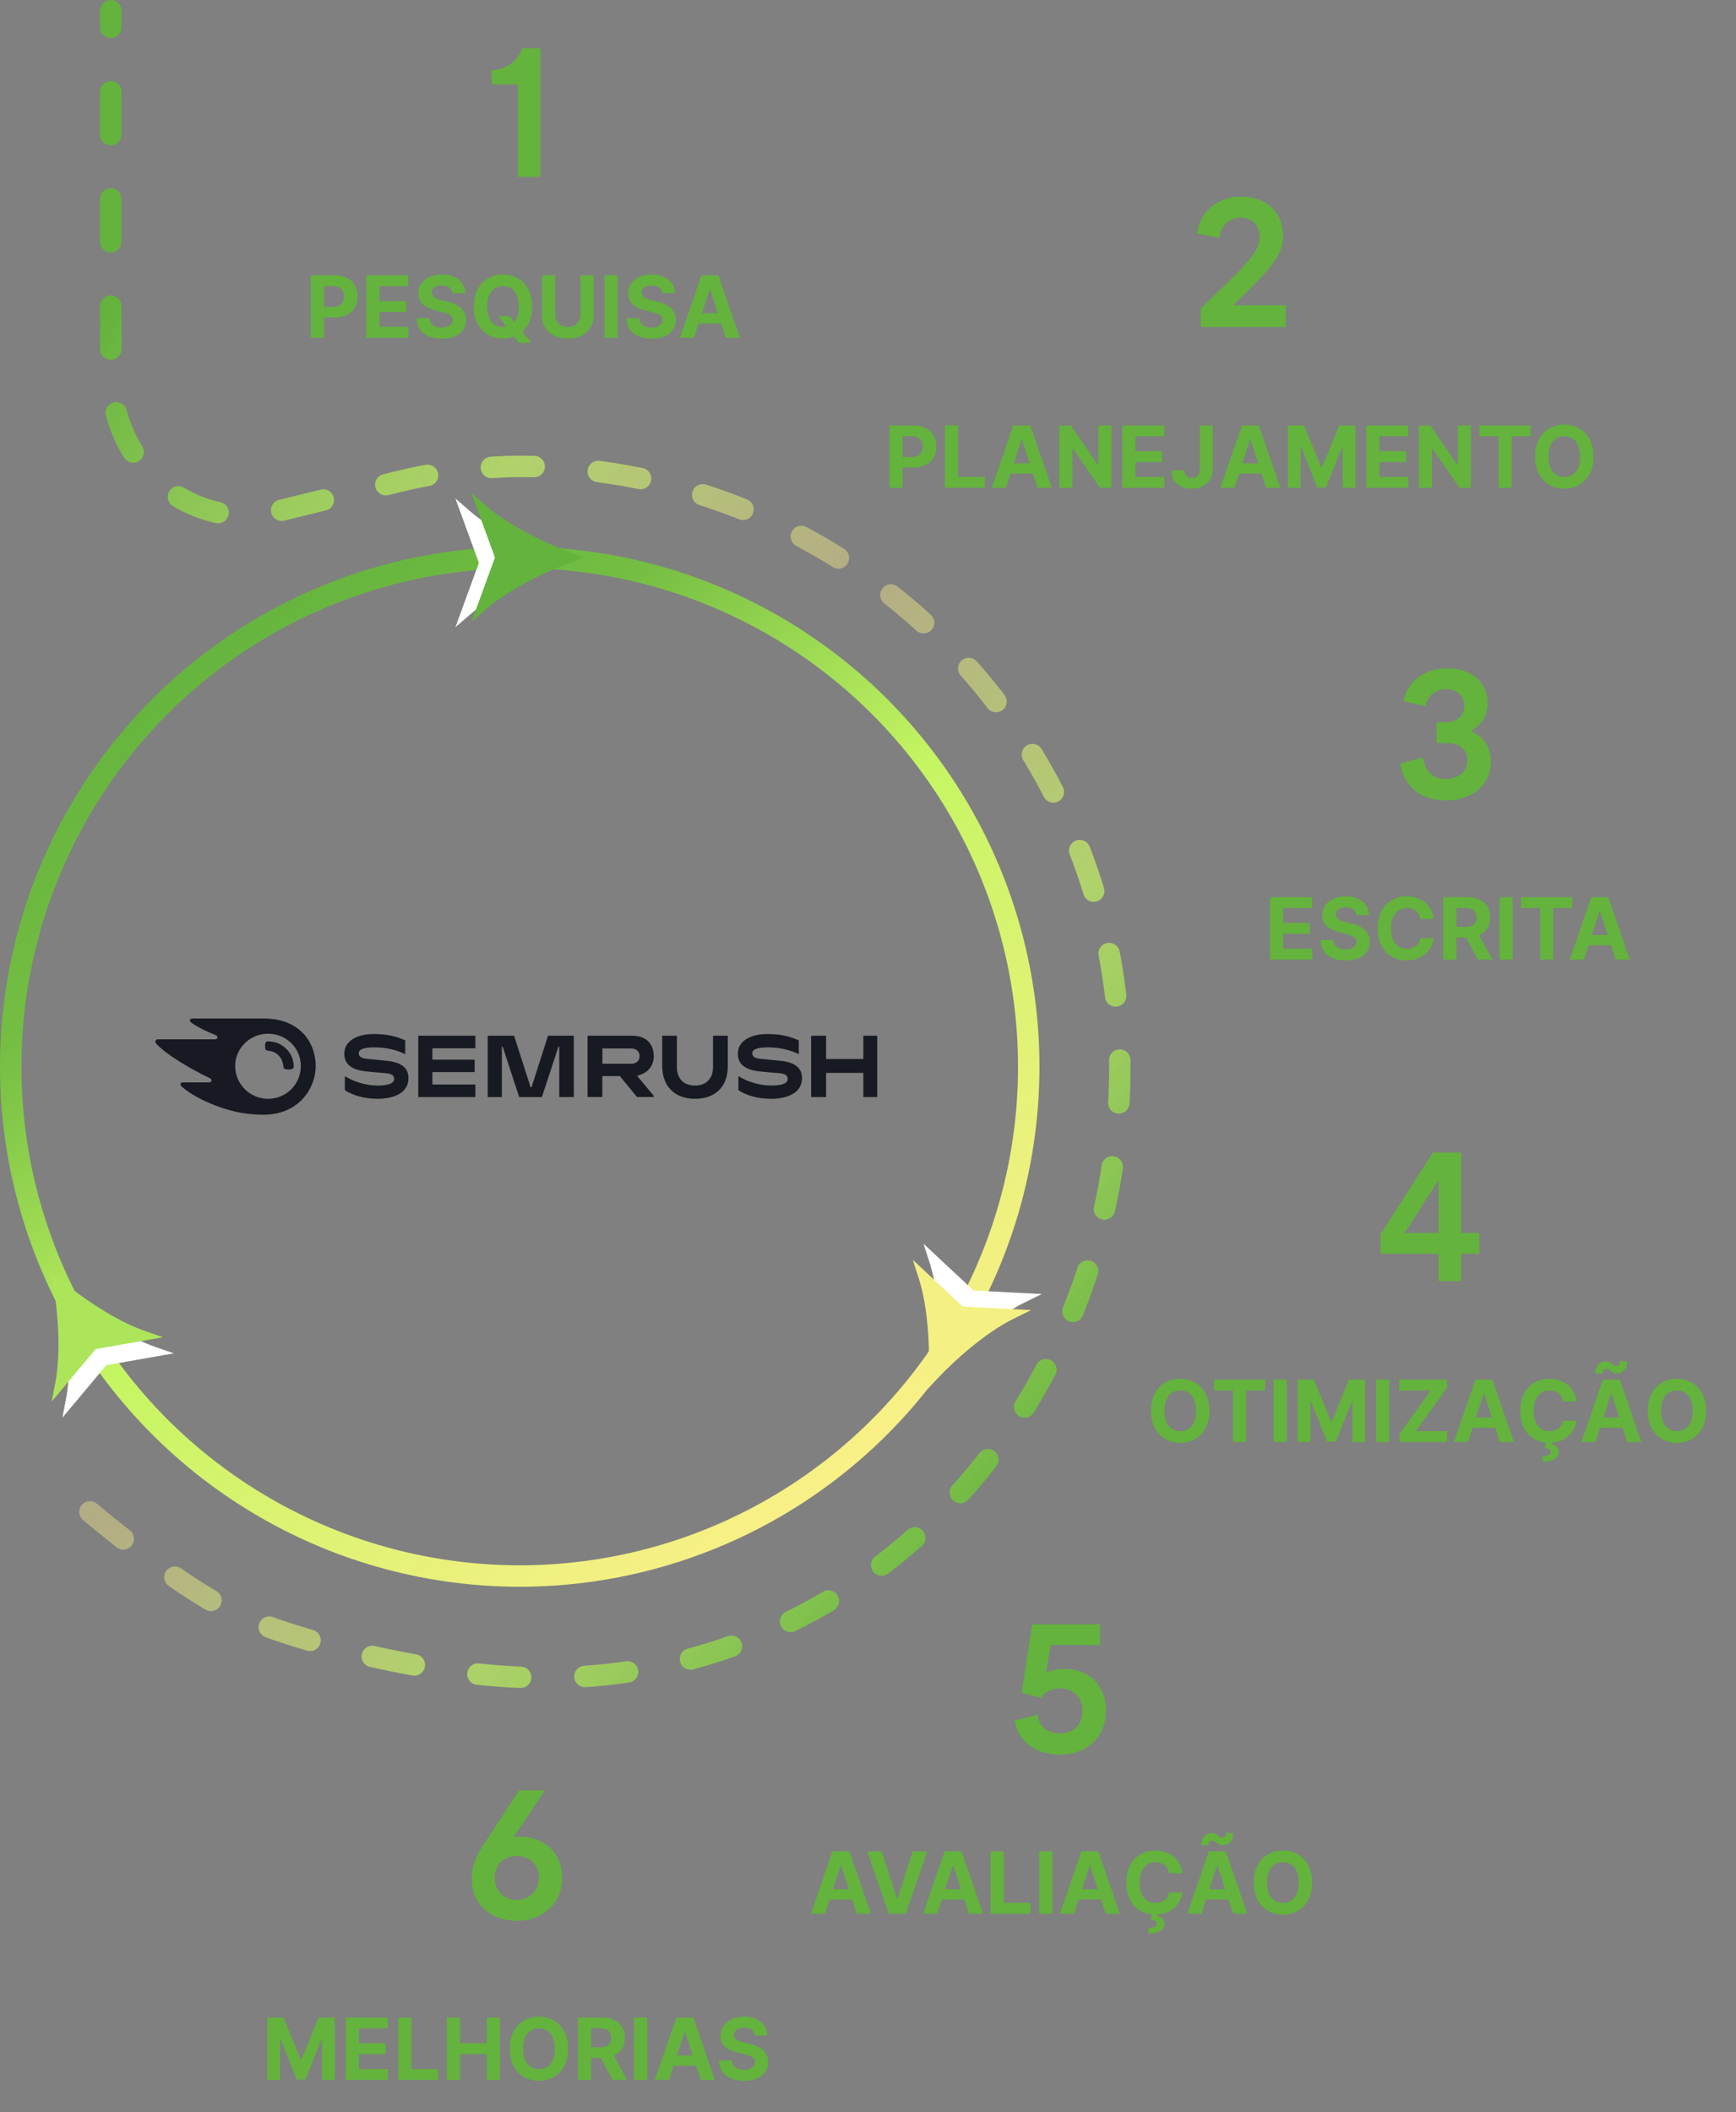 <svg width="324" height="394" viewBox="0 0 324 394" fill="none" xmlns="http://www.w3.org/2000/svg">
<rect x="0" y="0" width="324" height="394" fill="#808080" stroke="none"/>
<ellipse cx="97" cy="199" rx="95" ry="95" stroke="url(#paint0_linear_39_10545)" stroke-width="4" stroke-linecap="round" stroke-linejoin="round"/>
<g clip-path="url(#clip0_39_10545)">
<path d="M122.017 197.021C122.017 194.816 120.66 193.211 118.06 193.211H109.66V204.64H112.419V200.74H115.686L118.885 204.64H121.994V204.392L118.885 200.672C120.841 200.277 122.017 198.852 122.017 197.021ZM117.755 198.434H112.43V195.585H117.755C118.738 195.585 119.371 196.105 119.371 197.009C119.371 197.936 118.761 198.434 117.755 198.434Z" fill="#171A22"/>
<path d="M163.721 193.211H161.132V197.552H154.179V193.211H151.387V204.652H154.179V200.141H161.132V204.652H163.721V193.211Z" fill="#171A22"/>
<path d="M102.278 193.211L99.203 202.832H99.033L95.947 193.211H91.029V204.652H93.663V195.257H93.822L96.897 204.652H101.136L104.222 195.257H104.381V204.652H107.094V193.211H102.278Z" fill="#171A22"/>
<path d="M72.23 197.891C71.258 197.79 69.438 197.62 68.465 197.518C67.504 197.417 66.95 197.134 66.95 196.501C66.95 195.89 67.538 195.382 69.912 195.382C72.015 195.382 73.948 195.834 75.633 196.648V194.093C73.948 193.29 72.083 192.895 69.765 192.895C66.51 192.895 64.26 194.251 64.26 196.557C64.26 198.502 65.582 199.564 68.228 199.858C69.189 199.96 70.817 200.107 71.959 200.198C73.202 200.299 73.564 200.684 73.564 201.249C73.564 202.029 72.693 202.504 70.489 202.504C68.25 202.504 65.978 201.769 64.362 200.74V203.374C65.662 204.245 67.9 204.98 70.398 204.98C73.948 204.98 76.232 203.612 76.232 201.159C76.254 199.304 75.034 198.185 72.23 197.891Z" fill="#171A22"/>
<path d="M78.062 193.211V204.652H88.723V202.311H80.697V199.994H88.588V197.676H80.697V195.551H88.723V193.211H78.062Z" fill="#171A22"/>
<path d="M145.679 197.891C144.707 197.79 142.887 197.62 141.914 197.518C140.954 197.417 140.4 197.134 140.4 196.501C140.4 195.89 140.987 195.382 143.361 195.382C145.464 195.382 147.397 195.834 149.082 196.648V194.093C147.397 193.29 145.532 192.895 143.215 192.895C139.959 192.895 137.709 194.251 137.709 196.557C137.709 198.502 139.032 199.564 141.677 199.858C142.638 199.96 144.266 200.107 145.408 200.198C146.651 200.299 147.013 200.684 147.013 201.249C147.013 202.029 146.143 202.504 143.938 202.504C141.7 202.504 139.427 201.769 137.811 200.74V203.374C139.111 204.245 141.349 204.98 143.848 204.98C147.397 204.98 149.681 203.612 149.681 201.159C149.704 199.304 148.483 198.185 145.679 197.891Z" fill="#171A22"/>
<path d="M133.073 193.211V199.067C133.073 201.283 131.728 202.504 129.704 202.504C127.669 202.504 126.335 201.305 126.335 199.033V193.211H123.588V198.773C123.588 202.922 126.177 204.979 129.749 204.979C133.175 204.979 135.831 203.012 135.831 198.909V193.211H133.073V193.211Z" fill="#171A22"/>
<path d="M54.809 198.863C54.809 199.417 54.527 199.508 53.826 199.508C53.08 199.508 52.944 199.383 52.865 198.818C52.718 197.382 51.746 196.161 50.118 196.026C49.598 195.98 49.473 195.788 49.473 195.144C49.473 194.545 49.564 194.262 50.027 194.262C52.854 194.273 54.809 196.546 54.809 198.863ZM58.924 198.863C58.924 194.556 56.008 190 49.27 190H35.885C35.613 190 35.444 190.136 35.444 190.384C35.444 190.52 35.546 190.644 35.636 190.712C36.122 191.097 36.846 191.526 37.795 192.001C38.722 192.464 39.446 192.77 40.169 193.064C40.475 193.188 40.588 193.324 40.588 193.493C40.588 193.731 40.418 193.878 40.09 193.878H29.463C29.147 193.878 29 194.081 29 194.285C29 194.454 29.056 194.601 29.203 194.748C30.063 195.653 31.442 196.738 33.443 197.993C35.195 199.089 37.366 200.276 39.095 201.102C39.389 201.237 39.48 201.395 39.48 201.565C39.468 201.757 39.322 201.915 38.982 201.915H34.11C33.839 201.915 33.68 202.062 33.68 202.289C33.68 202.413 33.782 202.571 33.918 202.696C35.026 203.702 36.8 204.798 39.163 205.804C42.317 207.15 45.517 207.952 49.112 207.952C55.929 207.952 58.924 202.854 58.924 198.863ZM50.027 204.979C46.681 204.979 43.889 202.255 43.889 198.863C43.889 195.517 46.681 192.838 50.027 192.838C53.464 192.838 56.143 195.517 56.143 198.863C56.132 202.255 53.453 204.979 50.027 204.979Z" fill="#171A22"/>
</g>
<path d="M16.789 282.037C28.543 291.791 37.829 298.215 44.646 301.311C54.872 305.954 80.386 313 101.708 313C163.565 313 209.001 260.856 209.001 199C209.001 137.144 158.857 87 97 87C95.91 87 94.658 87.034 93.242 87.103C86.843 87.413 80.489 88.337 74.266 89.863L51.203 95.516C37.979 98.758 22.5 89.863 20.678 71.571V2" stroke="url(#paint1_linear_39_10545)" stroke-width="4" stroke-linecap="round" stroke-linejoin="round" stroke-dasharray="8 12"/>
<path d="M19.849 254.671L11.646 264.461L12.331 260.891C13.406 255.281 12.808 247.631 11.971 242.784L11.537 240.275L13.493 241.905C17.273 245.054 23.603 249.397 28.995 251.269L32.43 252.461L19.849 254.671V254.671Z" fill="white"/>
<path d="M17.849 251.671L9.646 261.461L10.331 257.891C11.406 252.281 10.808 244.631 9.971 239.784L9.537 237.275L11.493 238.905C15.273 242.054 21.603 246.397 26.995 248.269L30.43 249.461L17.849 251.671V251.671Z" fill="#ADE55A"/>
<path d="M181.698 240.735L194.453 241.395L191.189 242.996C186.062 245.513 180.313 250.596 176.945 254.181L175.203 256.037L175.327 253.494C175.567 248.581 175.227 240.912 173.477 235.478L172.361 232.018L181.698 240.735V240.735Z" fill="white"/>
<path d="M179.698 243.735L192.453 244.395L189.189 245.996C184.062 248.513 178.313 253.596 174.945 257.181L173.203 259.037L173.327 256.494C173.567 251.581 173.227 243.912 171.477 238.478L170.361 235.018L179.698 243.735V243.735Z" fill="#F4F083"/>
<path d="M89.377 105L85 93L87.75 95.379C92.07 99.115 98.994 102.422 103.611 104.119L106 105L103.611 105.88C98.994 107.578 92.068 110.888 87.75 114.622L85 117L89.377 105Z" fill="white"/>
<path d="M92.375 104L87.998 92L90.748 94.379C95.068 98.115 101.992 101.422 106.609 103.119L108.998 104L106.609 104.88C101.992 106.578 95.066 109.888 90.748 113.622L87.998 116L92.375 104Z" fill="#63B33D"/>
<path d="M96.646 33H100.87V9H97.446C96.87 10.952 94.918 12.968 91.75 13.128V15.752H96.646V33Z" fill="#63B33D"/>
<path d="M57.994 63V51.364H62.585C63.467 51.364 64.219 51.532 64.84 51.869C65.462 52.203 65.935 52.667 66.261 53.261C66.59 53.852 66.755 54.534 66.755 55.307C66.755 56.08 66.588 56.761 66.255 57.352C65.922 57.943 65.439 58.403 64.806 58.733C64.177 59.062 63.416 59.227 62.522 59.227H59.596V57.256H62.124C62.598 57.256 62.988 57.174 63.295 57.011C63.605 56.845 63.837 56.615 63.988 56.324C64.143 56.028 64.221 55.689 64.221 55.307C64.221 54.92 64.143 54.583 63.988 54.295C63.837 54.004 63.605 53.778 63.295 53.619C62.984 53.456 62.59 53.375 62.113 53.375H60.454V63H57.994ZM68.353 63V51.364H76.194V53.392H70.813V56.165H75.791V58.193H70.813V60.972H76.217V63H68.353ZM84.463 54.71C84.417 54.252 84.222 53.896 83.877 53.642C83.533 53.388 83.065 53.261 82.474 53.261C82.072 53.261 81.733 53.318 81.457 53.432C81.18 53.542 80.968 53.695 80.82 53.892C80.677 54.089 80.605 54.312 80.605 54.562C80.597 54.771 80.641 54.953 80.735 55.108C80.834 55.263 80.968 55.398 81.139 55.511C81.309 55.621 81.506 55.718 81.73 55.801C81.953 55.881 82.192 55.949 82.445 56.006L83.491 56.256C83.999 56.369 84.464 56.521 84.889 56.71C85.313 56.9 85.68 57.133 85.991 57.409C86.302 57.686 86.542 58.011 86.713 58.386C86.887 58.761 86.976 59.191 86.98 59.676C86.976 60.388 86.794 61.006 86.434 61.528C86.078 62.047 85.563 62.451 84.889 62.739C84.218 63.023 83.409 63.165 82.463 63.165C81.523 63.165 80.705 63.021 80.008 62.733C79.315 62.445 78.773 62.019 78.383 61.455C77.997 60.886 77.794 60.184 77.775 59.347H80.156C80.182 59.737 80.294 60.062 80.491 60.324C80.692 60.581 80.959 60.776 81.292 60.909C81.629 61.038 82.01 61.102 82.434 61.102C82.851 61.102 83.213 61.042 83.519 60.92C83.83 60.799 84.07 60.631 84.241 60.415C84.411 60.199 84.497 59.951 84.497 59.67C84.497 59.409 84.419 59.189 84.264 59.011C84.112 58.833 83.889 58.682 83.593 58.557C83.302 58.432 82.944 58.318 82.519 58.216L81.252 57.898C80.271 57.659 79.497 57.286 78.928 56.778C78.36 56.271 78.078 55.587 78.082 54.727C78.078 54.023 78.266 53.407 78.644 52.881C79.027 52.354 79.552 51.943 80.218 51.648C80.885 51.352 81.642 51.205 82.491 51.205C83.355 51.205 84.108 51.352 84.752 51.648C85.4 51.943 85.904 52.354 86.264 52.881C86.624 53.407 86.809 54.017 86.82 54.71H84.463ZM93.026 58.955H95.117L96.168 60.307L97.203 61.511L99.151 63.955H96.856L95.515 62.307L94.828 61.33L93.026 58.955ZM99.328 57.182C99.328 58.451 99.087 59.53 98.606 60.42C98.129 61.311 97.477 61.99 96.651 62.46C95.829 62.926 94.905 63.159 93.879 63.159C92.845 63.159 91.917 62.924 91.095 62.455C90.273 61.985 89.623 61.305 89.146 60.415C88.668 59.525 88.43 58.447 88.43 57.182C88.43 55.913 88.668 54.833 89.146 53.943C89.623 53.053 90.273 52.375 91.095 51.909C91.917 51.439 92.845 51.205 93.879 51.205C94.905 51.205 95.829 51.439 96.651 51.909C97.477 52.375 98.129 53.053 98.606 53.943C99.087 54.833 99.328 55.913 99.328 57.182ZM96.833 57.182C96.833 56.36 96.71 55.667 96.464 55.102C96.222 54.538 95.879 54.11 95.436 53.818C94.992 53.526 94.473 53.381 93.879 53.381C93.284 53.381 92.765 53.526 92.322 53.818C91.879 54.11 91.534 54.538 91.288 55.102C91.045 55.667 90.924 56.36 90.924 57.182C90.924 58.004 91.045 58.697 91.288 59.261C91.534 59.826 91.879 60.254 92.322 60.545C92.765 60.837 93.284 60.983 93.879 60.983C94.473 60.983 94.992 60.837 95.436 60.545C95.879 60.254 96.222 59.826 96.464 59.261C96.71 58.697 96.833 58.004 96.833 57.182ZM108.338 51.364H110.798V58.92C110.798 59.769 110.595 60.511 110.19 61.148C109.788 61.784 109.226 62.28 108.502 62.636C107.779 62.989 106.936 63.165 105.974 63.165C105.008 63.165 104.163 62.989 103.44 62.636C102.716 62.28 102.154 61.784 101.752 61.148C101.351 60.511 101.15 59.769 101.15 58.92V51.364H103.61V58.71C103.61 59.153 103.707 59.547 103.9 59.892C104.097 60.237 104.374 60.508 104.73 60.705C105.086 60.901 105.5 61 105.974 61C106.451 61 106.866 60.901 107.218 60.705C107.574 60.508 107.849 60.237 108.042 59.892C108.239 59.547 108.338 59.153 108.338 58.71V51.364ZM115.282 51.364V63H112.822V51.364H115.282ZM123.619 54.71C123.573 54.252 123.378 53.896 123.034 53.642C122.689 53.388 122.221 53.261 121.63 53.261C121.229 53.261 120.89 53.318 120.613 53.432C120.337 53.542 120.124 53.695 119.977 53.892C119.833 54.089 119.761 54.312 119.761 54.562C119.753 54.771 119.797 54.953 119.892 55.108C119.99 55.263 120.124 55.398 120.295 55.511C120.465 55.621 120.662 55.718 120.886 55.801C121.109 55.881 121.348 55.949 121.602 56.006L122.647 56.256C123.155 56.369 123.621 56.521 124.045 56.71C124.469 56.9 124.837 57.133 125.147 57.409C125.458 57.686 125.698 58.011 125.869 58.386C126.043 58.761 126.132 59.191 126.136 59.676C126.132 60.388 125.95 61.006 125.59 61.528C125.234 62.047 124.719 62.451 124.045 62.739C123.374 63.023 122.566 63.165 121.619 63.165C120.679 63.165 119.861 63.021 119.164 62.733C118.471 62.445 117.929 62.019 117.539 61.455C117.153 60.886 116.95 60.184 116.931 59.347H119.312C119.338 59.737 119.45 60.062 119.647 60.324C119.848 60.581 120.115 60.776 120.448 60.909C120.785 61.038 121.166 61.102 121.59 61.102C122.007 61.102 122.369 61.042 122.676 60.92C122.986 60.799 123.227 60.631 123.397 60.415C123.568 60.199 123.653 59.951 123.653 59.67C123.653 59.409 123.575 59.189 123.42 59.011C123.268 58.833 123.045 58.682 122.749 58.557C122.458 58.432 122.1 58.318 121.676 58.216L120.409 57.898C119.427 57.659 118.653 57.286 118.085 56.778C117.517 56.271 117.234 55.587 117.238 54.727C117.234 54.023 117.422 53.407 117.801 52.881C118.183 52.354 118.708 51.943 119.374 51.648C120.041 51.352 120.799 51.205 121.647 51.205C122.511 51.205 123.265 51.352 123.909 51.648C124.556 51.943 125.06 52.354 125.42 52.881C125.78 53.407 125.965 54.017 125.977 54.71H123.619ZM129.531 63H126.894L130.911 51.364H134.082L138.093 63H135.457L132.542 54.023H132.451L129.531 63ZM129.366 58.426H135.593V60.347H129.366V58.426Z" fill="#63B33D"/>
<path d="M239.956 56.936H230.164L232.244 54.888C237.588 49.704 239.476 47.304 239.476 44.04C239.476 39.72 236.436 36.68 231.764 36.68C227.604 36.68 224.148 38.984 223.38 43.528L227.604 44.36C227.892 41.768 229.716 40.616 231.572 40.616C233.78 40.616 235.092 42.056 235.092 44.168C235.092 46.28 233.844 48.168 228.852 52.936L224.116 57.544V61H239.956V56.936Z" fill="#63B33D"/>
<path d="M165.996 91V79.364H170.587C171.469 79.364 172.221 79.532 172.842 79.869C173.464 80.203 173.937 80.667 174.263 81.261C174.592 81.852 174.757 82.534 174.757 83.307C174.757 84.079 174.59 84.761 174.257 85.352C173.924 85.943 173.441 86.403 172.808 86.733C172.179 87.062 171.418 87.227 170.524 87.227H167.598V85.256H170.126C170.6 85.256 170.99 85.174 171.297 85.011C171.607 84.845 171.839 84.615 171.99 84.324C172.145 84.028 172.223 83.689 172.223 83.307C172.223 82.921 172.145 82.583 171.99 82.296C171.839 82.004 171.607 81.778 171.297 81.619C170.986 81.456 170.592 81.375 170.115 81.375H168.456V91H165.996ZM176.355 91V79.364H178.815V88.972H183.804V91H176.355ZM187.736 91H185.099L189.116 79.364H192.287L196.298 91H193.662L190.747 82.023H190.656L187.736 91ZM187.571 86.426H193.798V88.347H187.571V86.426ZM207.432 79.364V91H205.307L200.244 83.676H200.159V91H197.699V79.364H199.858L204.881 86.682H204.983V79.364H207.432ZM209.464 91V79.364H217.305V81.392H211.925V84.165H216.902V86.193H211.925V88.972H217.328V91H209.464ZM223.92 79.364H226.352V87.477C226.352 88.227 226.184 88.879 225.847 89.432C225.513 89.985 225.049 90.411 224.455 90.71C223.86 91.01 223.169 91.159 222.381 91.159C221.68 91.159 221.044 91.036 220.472 90.79C219.903 90.54 219.453 90.161 219.119 89.653C218.786 89.142 218.621 88.5 218.625 87.727H221.074C221.081 88.034 221.144 88.297 221.261 88.517C221.383 88.733 221.547 88.9 221.756 89.017C221.968 89.131 222.218 89.188 222.506 89.188C222.809 89.188 223.064 89.123 223.273 88.994C223.485 88.862 223.646 88.669 223.756 88.415C223.866 88.161 223.92 87.849 223.92 87.477V79.364ZM230.392 91H227.756L231.773 79.364H234.943L238.955 91H236.318L233.403 82.023H233.312L230.392 91ZM230.227 86.426H236.455V88.347H230.227V86.426ZM240.355 79.364H243.389L246.594 87.182H246.73L249.935 79.364H252.969V91H250.582V83.426H250.486L247.474 90.943H245.849L242.838 83.398H242.741V91H240.355V79.364ZM254.996 91V79.364H262.837V81.392H257.456V84.165H262.433V86.193H257.456V88.972H262.859V91H254.996ZM274.526 79.364V91H272.401L267.338 83.676H267.253V91H264.793V79.364H266.952L271.974 86.682H272.077V79.364H274.526ZM276.115 81.392V79.364H285.672V81.392H282.109V91H279.678V81.392H276.115ZM297.408 85.182C297.408 86.451 297.167 87.53 296.686 88.421C296.209 89.311 295.557 89.99 294.732 90.46C293.91 90.926 292.985 91.159 291.959 91.159C290.925 91.159 289.997 90.924 289.175 90.454C288.353 89.985 287.703 89.305 287.226 88.415C286.749 87.525 286.51 86.447 286.51 85.182C286.51 83.913 286.749 82.833 287.226 81.943C287.703 81.053 288.353 80.375 289.175 79.909C289.997 79.439 290.925 79.204 291.959 79.204C292.985 79.204 293.91 79.439 294.732 79.909C295.557 80.375 296.209 81.053 296.686 81.943C297.167 82.833 297.408 83.913 297.408 85.182ZM294.913 85.182C294.913 84.36 294.79 83.667 294.544 83.102C294.302 82.538 293.959 82.11 293.516 81.818C293.072 81.526 292.554 81.381 291.959 81.381C291.364 81.381 290.845 81.526 290.402 81.818C289.959 82.11 289.614 82.538 289.368 83.102C289.125 83.667 289.004 84.36 289.004 85.182C289.004 86.004 289.125 86.697 289.368 87.261C289.614 87.826 289.959 88.254 290.402 88.546C290.845 88.837 291.364 88.983 291.959 88.983C292.554 88.983 293.072 88.837 293.516 88.546C293.959 88.254 294.302 87.826 294.544 87.261C294.79 86.697 294.913 86.004 294.913 85.182Z" fill="#63B33D"/>
<path d="M269.871 149.32C274.479 149.32 278.255 146.6 278.255 142.088C278.255 139.496 277.007 137.384 274.511 136.392C276.783 134.984 277.647 133.256 277.647 131.176C277.647 127.336 274.671 124.68 270.159 124.68C265.839 124.68 262.703 127.08 261.935 130.792L266.063 131.752C266.447 129.704 268.015 128.552 269.967 128.552C271.919 128.552 273.295 129.8 273.295 131.656C273.295 133.672 271.695 134.728 269.935 134.728H268.111V138.632H270.415C272.335 138.632 273.871 139.848 273.871 141.896C273.871 144.104 272.047 145.32 269.871 145.32C267.407 145.32 265.903 143.816 265.583 141.288L261.359 142.44C262.095 147.272 265.807 149.32 269.871 149.32Z" fill="#63B33D"/>
<path d="M237.039 179V167.364H244.88V169.392H239.499V172.165H244.476V174.193H239.499V176.972H244.902V179H237.039ZM253.148 170.71C253.103 170.252 252.908 169.896 252.563 169.642C252.218 169.388 251.75 169.261 251.159 169.261C250.758 169.261 250.419 169.318 250.142 169.432C249.866 169.542 249.654 169.695 249.506 169.892C249.362 170.089 249.29 170.312 249.29 170.562C249.283 170.771 249.326 170.953 249.421 171.108C249.519 171.263 249.654 171.398 249.824 171.511C249.995 171.621 250.192 171.718 250.415 171.801C250.639 171.881 250.877 171.949 251.131 172.006L252.176 172.256C252.684 172.369 253.15 172.521 253.574 172.71C253.998 172.9 254.366 173.133 254.676 173.409C254.987 173.686 255.228 174.011 255.398 174.386C255.572 174.761 255.661 175.191 255.665 175.676C255.661 176.388 255.48 177.006 255.12 177.528C254.764 178.047 254.248 178.451 253.574 178.739C252.904 179.023 252.095 179.165 251.148 179.165C250.209 179.165 249.391 179.021 248.694 178.733C248 178.445 247.459 178.019 247.069 177.455C246.682 176.886 246.48 176.184 246.461 175.347H248.841C248.868 175.737 248.98 176.062 249.176 176.324C249.377 176.581 249.644 176.777 249.978 176.909C250.315 177.038 250.695 177.102 251.12 177.102C251.536 177.102 251.898 177.042 252.205 176.92C252.516 176.799 252.756 176.631 252.926 176.415C253.097 176.199 253.182 175.951 253.182 175.67C253.182 175.409 253.105 175.189 252.949 175.011C252.798 174.833 252.574 174.682 252.279 174.557C251.987 174.432 251.629 174.318 251.205 174.216L249.938 173.898C248.957 173.659 248.182 173.286 247.614 172.778C247.046 172.271 246.764 171.587 246.767 170.727C246.764 170.023 246.951 169.407 247.33 168.881C247.712 168.354 248.237 167.943 248.904 167.648C249.57 167.352 250.328 167.205 251.176 167.205C252.04 167.205 252.794 167.352 253.438 167.648C254.086 167.943 254.589 168.354 254.949 168.881C255.309 169.407 255.495 170.017 255.506 170.71H253.148ZM267.587 171.438H265.098C265.053 171.116 264.96 170.83 264.82 170.58C264.68 170.326 264.5 170.11 264.28 169.932C264.06 169.754 263.807 169.617 263.519 169.523C263.235 169.428 262.926 169.381 262.593 169.381C261.99 169.381 261.466 169.53 261.019 169.83C260.572 170.125 260.225 170.557 259.979 171.125C259.733 171.689 259.61 172.375 259.61 173.182C259.61 174.011 259.733 174.708 259.979 175.273C260.229 175.837 260.578 176.263 261.025 176.551C261.471 176.839 261.989 176.983 262.576 176.983C262.905 176.983 263.21 176.939 263.49 176.852C263.775 176.765 264.026 176.638 264.246 176.472C264.466 176.301 264.648 176.095 264.792 175.852C264.939 175.61 265.042 175.333 265.098 175.023L267.587 175.034C267.523 175.568 267.362 176.083 267.104 176.58C266.85 177.072 266.507 177.513 266.076 177.903C265.648 178.29 265.136 178.597 264.542 178.824C263.951 179.047 263.282 179.159 262.536 179.159C261.498 179.159 260.57 178.924 259.752 178.455C258.937 177.985 258.293 177.305 257.82 176.415C257.35 175.525 257.115 174.447 257.115 173.182C257.115 171.913 257.354 170.833 257.831 169.943C258.309 169.053 258.956 168.375 259.775 167.909C260.593 167.439 261.513 167.205 262.536 167.205C263.21 167.205 263.835 167.299 264.411 167.489C264.99 167.678 265.504 167.955 265.951 168.318C266.398 168.678 266.761 169.119 267.042 169.642C267.326 170.165 267.507 170.763 267.587 171.438ZM269.351 179V167.364H273.942C274.821 167.364 275.571 167.521 276.192 167.835C276.817 168.146 277.292 168.587 277.618 169.159C277.948 169.727 278.113 170.396 278.113 171.165C278.113 171.937 277.946 172.602 277.613 173.159C277.279 173.712 276.796 174.136 276.164 174.432C275.535 174.727 274.774 174.875 273.88 174.875H270.806V172.898H273.482C273.952 172.898 274.342 172.833 274.652 172.705C274.963 172.576 275.194 172.383 275.346 172.125C275.501 171.867 275.578 171.547 275.578 171.165C275.578 170.778 275.501 170.453 275.346 170.188C275.194 169.922 274.961 169.722 274.647 169.585C274.336 169.445 273.944 169.375 273.471 169.375H271.811V179H269.351ZM275.635 173.705L278.527 179H275.811L272.982 173.705H275.635ZM282.311 167.364V179H279.851V167.364H282.311ZM283.892 169.392V167.364H293.449V169.392H289.887V179H287.455V169.392H283.892ZM295.607 179H292.971L296.988 167.364H300.158L304.169 179H301.533L298.618 170.023H298.527L295.607 179ZM295.442 174.426H301.669V176.347H295.442V174.426Z" fill="#63B33D"/>
<path d="M268.504 239H272.696V233.88H276.088V230.008H272.696V215H267.416L257.656 230.264V233.88H268.504V239ZM262.168 230.008L268.504 220.12V230.008H262.168Z" fill="#63B33D"/>
<path d="M225.72 263.182C225.72 264.451 225.48 265.53 224.999 266.42C224.521 267.311 223.87 267.991 223.044 268.46C222.222 268.926 221.298 269.159 220.271 269.159C219.237 269.159 218.309 268.924 217.487 268.455C216.665 267.985 216.016 267.305 215.538 266.415C215.061 265.525 214.822 264.447 214.822 263.182C214.822 261.913 215.061 260.833 215.538 259.943C216.016 259.053 216.665 258.375 217.487 257.909C218.309 257.439 219.237 257.205 220.271 257.205C221.298 257.205 222.222 257.439 223.044 257.909C223.87 258.375 224.521 259.053 224.999 259.943C225.48 260.833 225.72 261.913 225.72 263.182ZM223.226 263.182C223.226 262.36 223.103 261.667 222.857 261.102C222.614 260.538 222.271 260.11 221.828 259.818C221.385 259.527 220.866 259.381 220.271 259.381C219.677 259.381 219.158 259.527 218.714 259.818C218.271 260.11 217.927 260.538 217.68 261.102C217.438 261.667 217.317 262.36 217.317 263.182C217.317 264.004 217.438 264.697 217.68 265.261C217.927 265.826 218.271 266.254 218.714 266.545C219.158 266.837 219.677 266.983 220.271 266.983C220.866 266.983 221.385 266.837 221.828 266.545C222.271 266.254 222.614 265.826 222.857 265.261C223.103 264.697 223.226 264.004 223.226 263.182ZM226.568 259.392V257.364H236.125V259.392H232.562V269H230.131V259.392H226.568ZM240.159 257.364V269H237.699V257.364H240.159ZM242.183 257.364H245.217L248.422 265.182H248.558L251.763 257.364H254.797V269H252.411V261.426H252.314L249.303 268.943H247.678L244.666 261.398H244.57V269H242.183V257.364ZM259.284 257.364V269H256.824V257.364H259.284ZM261.183 269V267.54L266.99 259.392H261.172V257.364H270.081V258.824L264.268 266.972H270.092V269H261.183ZM273.986 269H271.349L275.366 257.364H278.537L282.548 269H279.912L276.997 260.023H276.906L273.986 269ZM273.821 264.426H280.048V266.347H273.821V264.426ZM294.216 261.438H291.727C291.682 261.116 291.589 260.83 291.449 260.58C291.309 260.326 291.129 260.11 290.909 259.932C290.689 259.754 290.436 259.617 290.148 259.523C289.864 259.428 289.555 259.381 289.222 259.381C288.619 259.381 288.095 259.53 287.648 259.83C287.201 260.125 286.854 260.557 286.608 261.125C286.362 261.689 286.239 262.375 286.239 263.182C286.239 264.011 286.362 264.708 286.608 265.273C286.858 265.837 287.206 266.263 287.653 266.551C288.1 266.839 288.617 266.983 289.205 266.983C289.534 266.983 289.839 266.939 290.119 266.852C290.403 266.765 290.655 266.638 290.875 266.472C291.095 266.301 291.277 266.095 291.42 265.852C291.568 265.61 291.67 265.333 291.727 265.023L294.216 265.034C294.152 265.568 293.991 266.083 293.733 266.58C293.479 267.072 293.136 267.513 292.705 267.903C292.277 268.29 291.765 268.597 291.17 268.824C290.58 269.047 289.911 269.159 289.165 269.159C288.127 269.159 287.199 268.924 286.381 268.455C285.566 267.985 284.922 267.305 284.449 266.415C283.979 265.525 283.744 264.447 283.744 263.182C283.744 261.913 283.983 260.833 284.46 259.943C284.938 259.053 285.585 258.375 286.403 257.909C287.222 257.439 288.142 257.205 289.165 257.205C289.839 257.205 290.464 257.299 291.04 257.489C291.619 257.678 292.133 257.955 292.58 258.318C293.027 258.678 293.39 259.119 293.67 259.642C293.955 260.165 294.136 260.763 294.216 261.438ZM288.557 268.966H289.67L289.58 269.46C289.97 269.521 290.288 269.667 290.534 269.898C290.784 270.129 290.911 270.443 290.915 270.841C290.919 271.405 290.657 271.854 290.131 272.188C289.604 272.525 288.866 272.693 287.915 272.693L287.892 271.614C288.369 271.614 288.742 271.555 289.011 271.438C289.284 271.324 289.426 271.146 289.438 270.903C289.445 270.672 289.356 270.496 289.17 270.375C288.985 270.254 288.695 270.169 288.301 270.119L288.557 268.966ZM297.767 269H295.131L299.148 257.364H302.318L306.33 269H303.693L300.778 260.023H300.688L297.767 269ZM297.602 264.426H303.83V266.347H297.602V264.426ZM299.102 256.216L297.761 256.199C297.761 255.475 297.939 254.92 298.295 254.534C298.652 254.148 299.089 253.953 299.608 253.949C299.873 253.949 300.1 253.992 300.29 254.08C300.479 254.163 300.652 254.261 300.807 254.375C300.962 254.489 301.11 254.589 301.25 254.676C301.39 254.759 301.542 254.801 301.705 254.801C301.924 254.797 302.091 254.716 302.205 254.557C302.322 254.394 302.381 254.182 302.381 253.92L303.705 253.96C303.697 254.676 303.515 255.229 303.159 255.619C302.803 256.006 302.367 256.201 301.852 256.205C301.572 256.208 301.335 256.167 301.142 256.08C300.953 255.992 300.786 255.894 300.642 255.784C300.498 255.67 300.358 255.57 300.222 255.483C300.085 255.396 299.932 255.352 299.761 255.352C299.564 255.352 299.405 255.43 299.284 255.585C299.163 255.741 299.102 255.951 299.102 256.216ZM318.423 263.182C318.423 264.451 318.183 265.53 317.702 266.42C317.224 267.311 316.573 267.991 315.747 268.46C314.925 268.926 314.001 269.159 312.974 269.159C311.94 269.159 311.012 268.924 310.19 268.455C309.368 267.985 308.719 267.305 308.241 266.415C307.764 265.525 307.526 264.447 307.526 263.182C307.526 261.913 307.764 260.833 308.241 259.943C308.719 259.053 309.368 258.375 310.19 257.909C311.012 257.439 311.94 257.205 312.974 257.205C314.001 257.205 314.925 257.439 315.747 257.909C316.573 258.375 317.224 259.053 317.702 259.943C318.183 260.833 318.423 261.913 318.423 263.182ZM315.929 263.182C315.929 262.36 315.806 261.667 315.56 261.102C315.317 260.538 314.974 260.11 314.531 259.818C314.088 259.527 313.569 259.381 312.974 259.381C312.38 259.381 311.861 259.527 311.418 259.818C310.974 260.11 310.63 260.538 310.384 261.102C310.141 261.667 310.02 262.36 310.02 263.182C310.02 264.004 310.141 264.697 310.384 265.261C310.63 265.826 310.974 266.254 311.418 266.545C311.861 266.837 312.38 266.983 312.974 266.983C313.569 266.983 314.088 266.837 314.531 266.545C314.974 266.254 315.317 265.826 315.56 265.261C315.806 264.697 315.929 264.004 315.929 263.182Z" fill="#63B33D"/>
<path d="M206.413 319.064C206.413 314.552 203.405 311.32 198.669 311.32C197.389 311.32 196.301 311.544 195.277 312.056L196.077 306.872H205.325V303H192.621L190.669 315.768L194.285 316.728C194.893 315.608 196.301 314.968 197.869 314.968C200.333 314.968 202.029 316.6 202.029 319.192C202.029 321.656 200.397 323.352 197.805 323.352C195.725 323.352 193.901 322.264 193.677 319.864L189.389 320.952C190.093 325.304 193.805 327.32 197.805 327.32C203.085 327.32 206.413 323.832 206.413 319.064Z" fill="#63B33D"/>
<path d="M153.978 357H151.342L155.359 345.364H158.529L162.54 357H159.904L156.989 348.023H156.898L153.978 357ZM153.813 352.426H160.04V354.347H153.813V352.426ZM164.59 345.364L167.403 354.205H167.511L170.329 345.364H173.056L169.045 357H165.874L161.857 345.364H164.59ZM174.915 357H172.279L176.296 345.364H179.467L183.478 357H180.842L177.927 348.023H177.836L174.915 357ZM174.751 352.426H180.978V354.347H174.751V352.426ZM184.879 357V345.364H187.339V354.972H192.327V357H184.879ZM196.417 345.364V357H193.957V345.364H196.417ZM200.447 357H197.81L201.827 345.364H204.998L209.009 357H206.373L203.458 348.023H203.367L200.447 357ZM200.282 352.426H206.509V354.347H200.282V352.426ZM220.677 349.438H218.188C218.143 349.116 218.05 348.83 217.91 348.58C217.77 348.326 217.59 348.11 217.37 347.932C217.15 347.754 216.897 347.617 216.609 347.523C216.325 347.428 216.016 347.381 215.683 347.381C215.08 347.381 214.556 347.53 214.109 347.83C213.662 348.125 213.315 348.557 213.069 349.125C212.823 349.689 212.7 350.375 212.7 351.182C212.7 352.011 212.823 352.708 213.069 353.273C213.319 353.837 213.667 354.263 214.114 354.551C214.561 354.839 215.078 354.983 215.665 354.983C215.995 354.983 216.3 354.939 216.58 354.852C216.864 354.765 217.116 354.638 217.336 354.472C217.556 354.301 217.737 354.095 217.881 353.852C218.029 353.61 218.131 353.333 218.188 353.023L220.677 353.034C220.612 353.568 220.451 354.083 220.194 354.58C219.94 355.072 219.597 355.513 219.165 355.903C218.737 356.29 218.226 356.597 217.631 356.824C217.04 357.047 216.372 357.159 215.626 357.159C214.588 357.159 213.66 356.924 212.842 356.455C212.027 355.985 211.383 355.305 210.91 354.415C210.44 353.525 210.205 352.447 210.205 351.182C210.205 349.913 210.444 348.833 210.921 347.943C211.398 347.053 212.046 346.375 212.864 345.909C213.683 345.439 214.603 345.205 215.626 345.205C216.3 345.205 216.925 345.299 217.501 345.489C218.08 345.678 218.594 345.955 219.04 346.318C219.487 346.678 219.851 347.119 220.131 347.642C220.415 348.165 220.597 348.763 220.677 349.438ZM215.018 356.966H216.131L216.04 357.46C216.431 357.521 216.749 357.667 216.995 357.898C217.245 358.129 217.372 358.443 217.376 358.841C217.379 359.405 217.118 359.854 216.592 360.188C216.065 360.525 215.326 360.693 214.376 360.693L214.353 359.614C214.83 359.614 215.203 359.555 215.472 359.438C215.745 359.324 215.887 359.146 215.898 358.903C215.906 358.672 215.817 358.496 215.631 358.375C215.446 358.254 215.156 358.169 214.762 358.119L215.018 356.966ZM224.228 357H221.592L225.609 345.364H228.779L232.79 357H230.154L227.239 348.023H227.148L224.228 357ZM224.063 352.426H230.29V354.347H224.063V352.426ZM225.563 344.216L224.222 344.199C224.222 343.475 224.4 342.92 224.756 342.534C225.112 342.148 225.55 341.953 226.069 341.949C226.334 341.949 226.561 341.992 226.751 342.08C226.94 342.163 227.112 342.261 227.268 342.375C227.423 342.489 227.571 342.589 227.711 342.676C227.851 342.759 228.003 342.801 228.165 342.801C228.385 342.797 228.552 342.716 228.665 342.557C228.783 342.394 228.842 342.182 228.842 341.92L230.165 341.96C230.158 342.676 229.976 343.229 229.62 343.619C229.264 344.006 228.828 344.201 228.313 344.205C228.033 344.208 227.796 344.167 227.603 344.08C227.414 343.992 227.247 343.894 227.103 343.784C226.959 343.67 226.819 343.57 226.683 343.483C226.546 343.396 226.393 343.352 226.222 343.352C226.025 343.352 225.866 343.43 225.745 343.585C225.624 343.741 225.563 343.951 225.563 344.216ZM244.884 351.182C244.884 352.451 244.644 353.53 244.163 354.42C243.685 355.311 243.034 355.991 242.208 356.46C241.386 356.926 240.462 357.159 239.435 357.159C238.401 357.159 237.473 356.924 236.651 356.455C235.829 355.985 235.18 355.305 234.702 354.415C234.225 353.525 233.987 352.447 233.987 351.182C233.987 349.913 234.225 348.833 234.702 347.943C235.18 347.053 235.829 346.375 236.651 345.909C237.473 345.439 238.401 345.205 239.435 345.205C240.462 345.205 241.386 345.439 242.208 345.909C243.034 346.375 243.685 347.053 244.163 347.943C244.644 348.833 244.884 349.913 244.884 351.182ZM242.39 351.182C242.39 350.36 242.267 349.667 242.021 349.102C241.778 348.538 241.435 348.11 240.992 347.818C240.549 347.527 240.03 347.381 239.435 347.381C238.841 347.381 238.322 347.527 237.879 347.818C237.435 348.11 237.091 348.538 236.844 349.102C236.602 349.667 236.481 350.36 236.481 351.182C236.481 352.004 236.602 352.697 236.844 353.261C237.091 353.826 237.435 354.254 237.879 354.545C238.322 354.837 238.841 354.983 239.435 354.983C240.03 354.983 240.549 354.837 240.992 354.545C241.435 354.254 241.778 353.826 242.021 353.261C242.267 352.697 242.39 352.004 242.39 351.182Z" fill="#63B33D"/>
<path d="M96.413 358.32C101.213 358.32 104.925 355.184 104.925 350.256C104.925 345.68 101.597 342.64 97.117 342.64C96.669 342.64 96.253 342.672 95.869 342.736L101.693 334H96.893L89.917 344.624C88.765 346.384 88.029 348.336 88.029 350.448C88.029 355.28 91.677 358.32 96.413 358.32ZM96.413 354.416C94.045 354.416 92.317 352.688 92.317 350.256C92.317 348.976 92.829 347.92 93.661 347.184C94.365 346.608 95.357 346.224 96.445 346.224C98.813 346.224 100.573 347.824 100.573 350.224C100.573 352.688 98.845 354.416 96.413 354.416Z" fill="#63B33D"/>
<path d="M49.888 376.364H52.922L56.127 384.182H56.263L59.468 376.364H62.502V388H60.116V380.426H60.019L57.008 387.943H55.383L52.371 380.398H52.275V388H49.888V376.364ZM64.529 388V376.364H72.37V378.392H66.989V381.165H71.966V383.193H66.989V385.972H72.393V388H64.529ZM74.326 388V376.364H76.786V385.972H81.775V388H74.326ZM83.404 388V376.364H85.864V381.165H90.859V376.364H93.313V388H90.859V383.193H85.864V388H83.404ZM106.035 382.182C106.035 383.451 105.794 384.53 105.313 385.42C104.836 386.311 104.184 386.991 103.358 387.46C102.537 387.926 101.612 388.159 100.586 388.159C99.552 388.159 98.624 387.924 97.802 387.455C96.98 386.985 96.33 386.305 95.853 385.415C95.376 384.525 95.137 383.447 95.137 382.182C95.137 380.913 95.376 379.833 95.853 378.943C96.33 378.053 96.98 377.375 97.802 376.909C98.624 376.439 99.552 376.205 100.586 376.205C101.612 376.205 102.537 376.439 103.358 376.909C104.184 377.375 104.836 378.053 105.313 378.943C105.794 379.833 106.035 380.913 106.035 382.182ZM103.54 382.182C103.54 381.36 103.417 380.667 103.171 380.102C102.929 379.538 102.586 379.11 102.143 378.818C101.699 378.527 101.18 378.381 100.586 378.381C99.991 378.381 99.472 378.527 99.029 378.818C98.586 379.11 98.241 379.538 97.995 380.102C97.752 380.667 97.631 381.36 97.631 382.182C97.631 383.004 97.752 383.697 97.995 384.261C98.241 384.826 98.586 385.254 99.029 385.545C99.472 385.837 99.991 385.983 100.586 385.983C101.18 385.983 101.699 385.837 102.143 385.545C102.586 385.254 102.929 384.826 103.171 384.261C103.417 383.697 103.54 383.004 103.54 382.182ZM107.857 388V376.364H112.448C113.327 376.364 114.077 376.521 114.698 376.835C115.323 377.146 115.798 377.587 116.124 378.159C116.454 378.727 116.618 379.396 116.618 380.165C116.618 380.937 116.452 381.602 116.118 382.159C115.785 382.712 115.302 383.136 114.67 383.432C114.041 383.727 113.279 383.875 112.385 383.875H109.312V381.898H111.988C112.457 381.898 112.848 381.833 113.158 381.705C113.469 381.576 113.7 381.383 113.851 381.125C114.007 380.867 114.084 380.547 114.084 380.165C114.084 379.778 114.007 379.453 113.851 379.188C113.7 378.922 113.467 378.722 113.153 378.585C112.842 378.445 112.45 378.375 111.976 378.375H110.317V388H107.857ZM114.141 382.705L117.033 388H114.317L111.488 382.705H114.141ZM120.817 376.364V388H118.357V376.364H120.817ZM124.847 388H122.211L126.228 376.364H129.398L133.41 388H130.773L127.858 379.023H127.768L124.847 388ZM124.682 383.426H130.91V385.347H124.682V383.426ZM140.857 379.71C140.812 379.252 140.617 378.896 140.272 378.642C139.927 378.388 139.459 378.261 138.868 378.261C138.467 378.261 138.128 378.318 137.851 378.432C137.575 378.542 137.363 378.695 137.215 378.892C137.071 379.089 136.999 379.312 136.999 379.562C136.992 379.771 137.035 379.953 137.13 380.108C137.228 380.263 137.363 380.398 137.533 380.511C137.704 380.621 137.901 380.718 138.124 380.801C138.348 380.881 138.586 380.949 138.84 381.006L139.885 381.256C140.393 381.369 140.859 381.521 141.283 381.71C141.707 381.9 142.075 382.133 142.385 382.409C142.696 382.686 142.937 383.011 143.107 383.386C143.281 383.761 143.37 384.191 143.374 384.676C143.37 385.388 143.189 386.006 142.829 386.528C142.473 387.047 141.957 387.451 141.283 387.739C140.613 388.023 139.804 388.165 138.857 388.165C137.918 388.165 137.099 388.021 136.403 387.733C135.709 387.445 135.168 387.019 134.778 386.455C134.391 385.886 134.189 385.184 134.17 384.347H136.55C136.577 384.737 136.689 385.062 136.885 385.324C137.086 385.581 137.353 385.777 137.687 385.909C138.024 386.038 138.404 386.102 138.829 386.102C139.245 386.102 139.607 386.042 139.914 385.92C140.224 385.799 140.465 385.631 140.635 385.415C140.806 385.199 140.891 384.951 140.891 384.67C140.891 384.409 140.814 384.189 140.658 384.011C140.507 383.833 140.283 383.682 139.988 383.557C139.696 383.432 139.338 383.318 138.914 383.216L137.647 382.898C136.666 382.659 135.891 382.286 135.323 381.778C134.755 381.271 134.473 380.587 134.476 379.727C134.473 379.023 134.66 378.407 135.039 377.881C135.421 377.354 135.946 376.943 136.613 376.648C137.279 376.352 138.037 376.205 138.885 376.205C139.749 376.205 140.503 376.352 141.147 376.648C141.795 376.943 142.298 377.354 142.658 377.881C143.018 378.407 143.204 379.017 143.215 379.71H140.857Z" fill="#63B33D"/>
<defs>
<linearGradient id="paint0_linear_39_10545" x1="245.542" y1="222.24" x2="118.396" y2="53.396" gradientUnits="userSpaceOnUse">
<stop stop-color="#FFEF8B"/>
<stop offset="0.509" stop-color="#C5F562"/>
<stop offset="0.797" stop-color="#74BE43"/>
<stop offset="1" stop-color="#63B33D"/>
</linearGradient>
<linearGradient id="paint1_linear_39_10545" x1="263.168" y1="195.538" x2="50.778" y2="21.226" gradientUnits="userSpaceOnUse">
<stop stop-color="#63B33D"/>
<stop offset="0.241" stop-color="#C5F562" stop-opacity="0.7"/>
<stop offset="0.49" stop-color="#FFEF8B" stop-opacity="0.4"/>
<stop offset="0.723" stop-color="#C5F562" stop-opacity="0.7"/>
<stop offset="1" stop-color="#63B33D"/>
</linearGradient>
<clipPath id="clip0_39_10545">
<rect width="135.333" height="17.952" fill="white" transform="translate(29 190)"/>
</clipPath>
</defs>
</svg>
